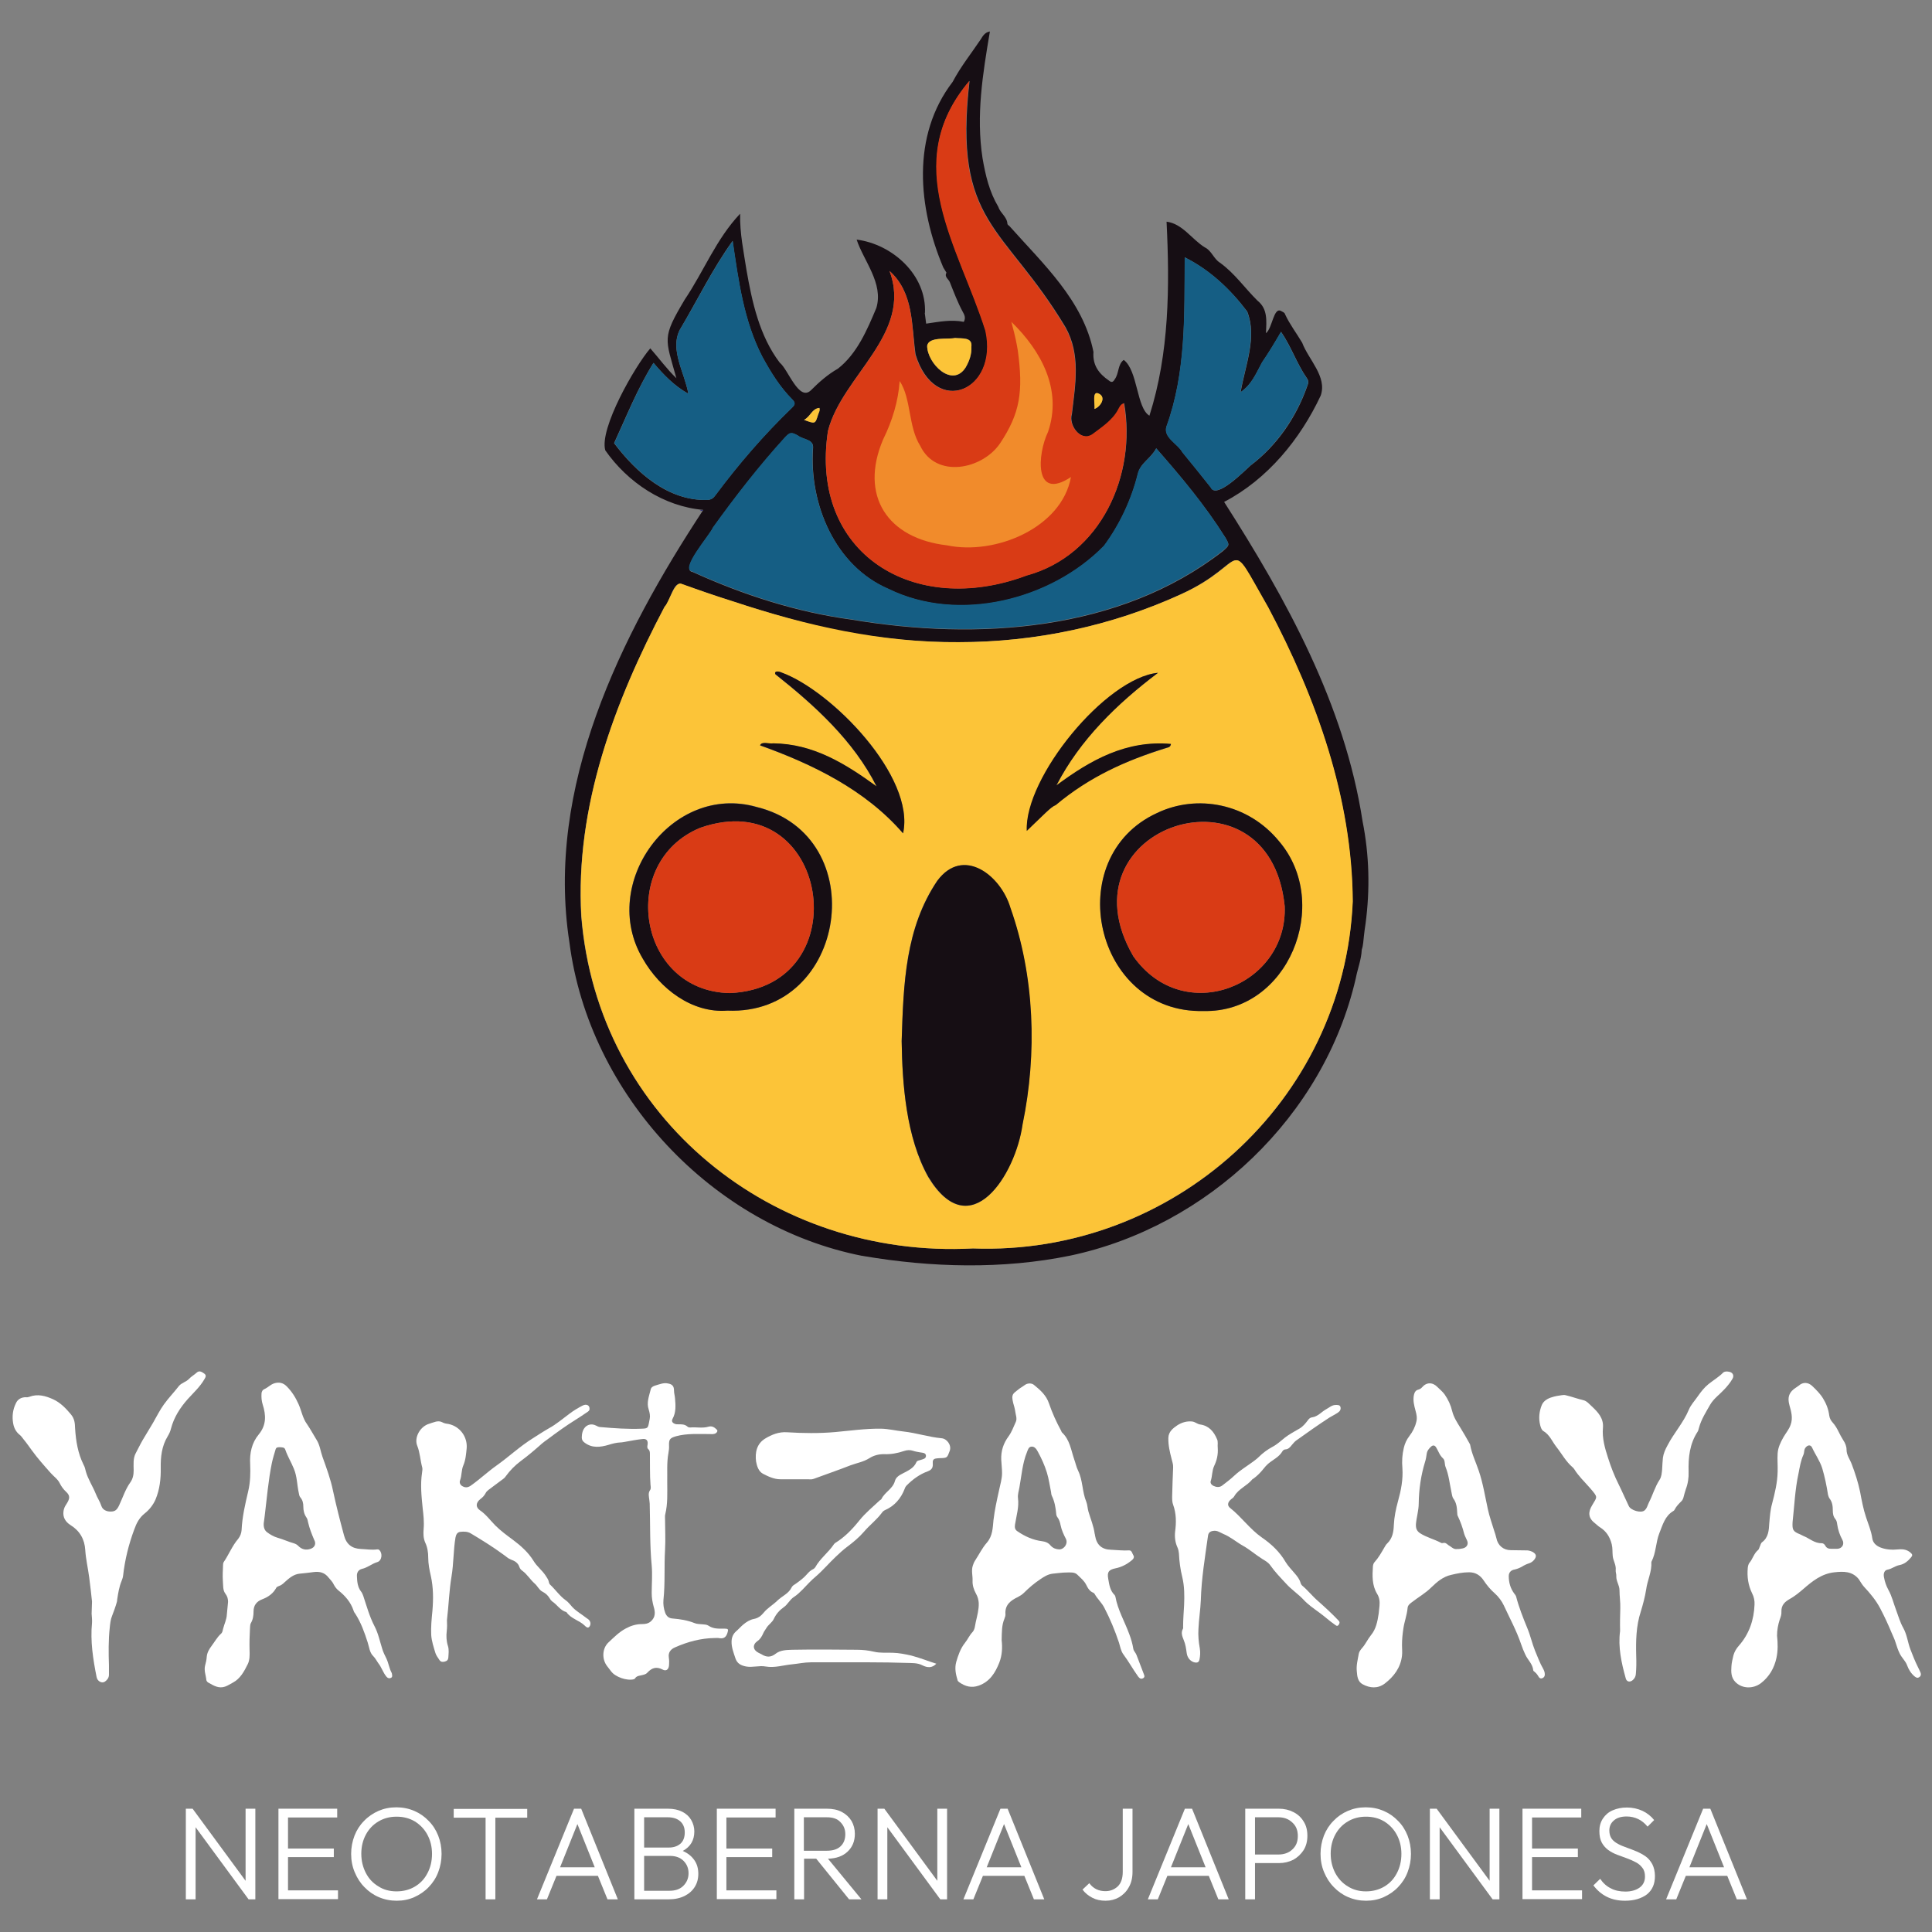<?xml version="1.0" encoding="UTF-8"?> <svg xmlns="http://www.w3.org/2000/svg" xmlns:xlink="http://www.w3.org/1999/xlink" version="1.0" id="Capa_1" x="0px" y="0px" viewBox="0 0 970 970" xml:space="preserve"><rect x="0" y="0" width="970" height="970" fill="#808080" stroke="none"/> <g> <g> <g> <g> <path fill="#FFFFFF" d="M93.3,953.6v-45.5h3.4l26.6,36.2v-36.2h4.9v45.5h-3.4l-26.6-36.2v36.2H93.3z"></path> </g> <g> <path fill="#FFFFFF" d="M139.8,953.6v-45.5h29.5v4.4h-24.7v15.6h23v4.3h-23v16.7h25.1v4.4H139.8z"></path> </g> <g> <path fill="#FFFFFF" d="M199.2,954.3c-3.2,0-6.2-0.6-9-1.8c-2.8-1.2-5.2-2.9-7.2-5c-2.1-2.1-3.7-4.6-4.9-7.5 c-1.2-2.8-1.8-5.9-1.8-9.2c0-3.3,0.6-6.3,1.7-9.2c1.1-2.8,2.7-5.3,4.8-7.4c2-2.1,4.5-3.8,7.2-5c2.8-1.2,5.7-1.8,9-1.8 c3.2,0,6.2,0.6,9,1.8c2.8,1.2,5.2,2.9,7.2,5c2.1,2.1,3.7,4.6,4.8,7.4s1.7,5.9,1.7,9.2c0,3.3-0.6,6.3-1.7,9.2s-2.7,5.3-4.8,7.5 c-2,2.1-4.5,3.8-7.2,5C205.3,953.7,202.4,954.3,199.2,954.3z M199.1,949.6c3.4,0,6.5-0.8,9.2-2.4c2.7-1.6,4.8-3.8,6.3-6.7 c1.5-2.8,2.3-6.1,2.3-9.7c0-3.6-0.8-6.8-2.3-9.6c-1.5-2.8-3.6-5-6.3-6.7c-2.7-1.6-5.7-2.4-9.2-2.4c-3.4,0-6.4,0.8-9.1,2.4 s-4.8,3.8-6.3,6.6s-2.3,6-2.3,9.6c0,3.6,0.8,6.8,2.3,9.7s3.6,5.1,6.3,6.7C192.6,948.8,195.7,949.6,199.1,949.6z"></path> </g> <g> <path fill="#FFFFFF" d="M243.8,953.6v-41h-16v-4.4h36.9v4.4h-16v41H243.8z"></path> </g> <g> <path fill="#FFFFFF" d="M269.6,953.6l18.6-45.5h3.6l18.4,45.5h-5.2l-4.8-11.8h-20.8l-4.8,11.8H269.6z M281.2,937.5h17.4 l-8.7-21.7L281.2,937.5z"></path> </g> <g> <path fill="#FFFFFF" d="M318.5,953.6v-45.5h16.8c2.8,0,5.2,0.5,7.2,1.5c2,1,3.5,2.4,4.5,4.1c1,1.7,1.6,3.7,1.6,5.8 c0,4.4-1.9,7.7-5.8,9.8c2.5,1.1,4.4,2.6,5.8,4.6c1.4,2,2,4.3,2,6.9c0,2.5-0.6,4.7-1.8,6.6c-1.2,1.9-2.9,3.4-5.1,4.5 c-2.2,1.1-4.9,1.7-8,1.7H318.5z M335.2,912.4h-11.8v15.2h12.4c2.5,0,4.4-0.7,5.9-2c1.4-1.3,2.1-3.2,2.1-5.6 c0-2.4-0.8-4.3-2.3-5.6C339.9,913,337.8,912.4,335.2,912.4z M336.5,931.8h-13.1v17.5h12.7c3,0,5.3-0.8,7-2.5s2.6-3.8,2.6-6.3 c0-2.4-0.8-4.5-2.5-6.2C341.5,932.6,339.2,931.8,336.5,931.8z"></path> </g> <g> <path fill="#FFFFFF" d="M359.9,953.6v-45.5h29.5v4.4h-24.7v15.6h23v4.3h-23v16.7h25.1v4.4H359.9z"></path> </g> <g> <path fill="#FFFFFF" d="M398.8,953.6v-45.5h16.3c2.9,0,5.4,0.5,7.5,1.6c2.1,1.1,3.7,2.6,4.9,4.5c1.1,1.9,1.7,4.1,1.7,6.5 c0,3.7-1.2,6.6-3.6,8.9c-2.4,2.3-5.7,3.5-9.9,3.6l16.8,20.4h-6.2l-16.5-20.4h-6.1v20.4H398.8z M415.1,912.4h-11.5v16.8h11.5 c3,0,5.3-0.7,6.9-2.2c1.6-1.5,2.4-3.5,2.4-6.1c0-2.4-0.8-4.4-2.4-6C420.4,913.1,418.1,912.4,415.1,912.4z"></path> </g> <g> <path fill="#FFFFFF" d="M440.6,953.6v-45.5h3.4l26.6,36.2v-36.2h4.9v45.5h-3.4l-26.6-36.2v36.2H440.6z"></path> </g> <g> <path fill="#FFFFFF" d="M483.7,953.6l18.6-45.5h3.6l18.4,45.5h-5.2l-4.8-11.8h-20.8l-4.8,11.8H483.7z M495.4,937.5h17.4 l-8.7-21.7L495.4,937.5z"></path> </g> <g> <path fill="#FFFFFF" d="M555.1,954.3c-2.6,0-4.8-0.5-6.7-1.5c-1.9-1-3.6-2.3-4.9-4.1l3.4-3.2c2,2.7,4.7,4,8.1,4 c2.4,0,4.4-0.8,6.1-2.3c1.7-1.6,2.6-4,2.6-7.4v-31.7h4.9v31.7c0,3-0.6,5.6-1.9,7.8c-1.2,2.2-2.9,3.8-4.9,5 C559.8,953.7,557.6,954.3,555.1,954.3z"></path> </g> <g> <path fill="#FFFFFF" d="M576.3,953.6l18.6-45.5h3.6l18.4,45.5h-5.2l-4.8-11.8h-20.8l-4.8,11.8H576.3z M587.9,937.5h17.4 l-8.7-21.7L587.9,937.5z"></path> </g> <g> <path fill="#FFFFFF" d="M625.2,953.6v-45.5h16.9c2.7,0,5.2,0.6,7.3,1.7c2.2,1.1,3.9,2.7,5.1,4.7c1.3,2,1.9,4.4,1.9,7.2 c0,2.7-0.6,5.1-1.9,7.2c-1.3,2-3,3.6-5.1,4.8c-2.2,1.1-4.6,1.7-7.3,1.7h-12v18.2H625.2z M641.8,912.4h-11.7v18.7h11.7 c2.8,0,5.2-0.8,7-2.5c1.9-1.7,2.8-3.9,2.8-6.8c0-2.9-0.9-5.1-2.8-6.8C646.9,913.2,644.6,912.4,641.8,912.4z"></path> </g> <g> <path fill="#FFFFFF" d="M685.9,954.3c-3.2,0-6.2-0.6-9-1.8c-2.8-1.2-5.2-2.9-7.2-5c-2.1-2.1-3.7-4.6-4.9-7.5 c-1.2-2.8-1.8-5.9-1.8-9.2c0-3.3,0.6-6.3,1.7-9.2c1.1-2.8,2.7-5.3,4.8-7.4c2-2.1,4.4-3.8,7.2-5c2.8-1.2,5.7-1.8,9-1.8 s6.2,0.6,9,1.8c2.8,1.2,5.2,2.9,7.2,5c2.1,2.1,3.7,4.6,4.8,7.4s1.7,5.9,1.7,9.2c0,3.3-0.6,6.3-1.7,9.2s-2.7,5.3-4.8,7.5 c-2,2.1-4.5,3.8-7.2,5C692,953.7,689.1,954.3,685.9,954.3z M685.8,949.6c3.4,0,6.5-0.8,9.2-2.4c2.7-1.6,4.8-3.8,6.3-6.7 c1.5-2.8,2.3-6.1,2.3-9.7c0-3.6-0.8-6.8-2.3-9.6c-1.5-2.8-3.6-5-6.3-6.7c-2.7-1.6-5.7-2.4-9.2-2.4c-3.4,0-6.4,0.8-9.1,2.4 c-2.7,1.6-4.8,3.8-6.3,6.6c-1.5,2.8-2.3,6-2.3,9.6c0,3.6,0.8,6.8,2.3,9.7c1.5,2.8,3.6,5.1,6.3,6.7 C679.4,948.8,682.4,949.6,685.8,949.6z"></path> </g> <g> <path fill="#FFFFFF" d="M717.9,953.6v-45.5h3.4l26.6,36.2v-36.2h4.9v45.5h-3.4l-26.6-36.2v36.2H717.9z"></path> </g> <g> <path fill="#FFFFFF" d="M764.4,953.6v-45.5h29.5v4.4h-24.7v15.6h23v4.3h-23v16.7h25.1v4.4H764.4z"></path> </g> <g> <path fill="#FFFFFF" d="M815.9,954.3c-3.6,0-6.6-0.7-9.2-2c-2.6-1.3-4.8-3.2-6.7-5.7l3.4-3.3c1.5,2.2,3.3,3.8,5.4,4.8 c2,1.1,4.5,1.6,7.3,1.6c2.9,0,5.3-0.7,7.1-2c1.8-1.3,2.7-3.2,2.7-5.5c0-1.8-0.4-3.3-1.3-4.4c-0.8-1.1-1.9-2.1-3.3-2.8 c-1.3-0.7-2.8-1.4-4.5-2c-1.6-0.6-3.3-1.2-4.9-1.8c-1.6-0.6-3.1-1.4-4.5-2.4c-1.3-1-2.4-2.2-3.2-3.7c-0.8-1.5-1.2-3.4-1.2-5.8 c0-2.4,0.6-4.5,1.8-6.3c1.2-1.8,2.8-3.2,4.9-4.1c2.1-0.9,4.4-1.4,7.1-1.4c2.9,0,5.5,0.6,7.9,1.7c2.3,1.1,4.3,2.7,5.8,4.6 l-3.3,3.3c-1.4-1.7-3-3-4.7-3.8s-3.6-1.3-5.8-1.3c-2.6,0-4.8,0.6-6.3,1.9c-1.6,1.3-2.4,3-2.4,5.1c0,1.7,0.4,3.1,1.2,4.2 c0.8,1.1,1.9,1.9,3.2,2.6c1.3,0.7,2.8,1.3,4.5,1.9c1.6,0.6,3.3,1.2,4.9,1.9c1.6,0.7,3.1,1.5,4.5,2.5s2.4,2.3,3.3,3.9 c0.8,1.6,1.3,3.6,1.3,5.9c0,4-1.3,7-4,9.2C824.1,953.2,820.4,954.3,815.9,954.3z"></path> </g> <g> <path fill="#FFFFFF" d="M836.5,953.6l18.6-45.5h3.6l18.4,45.5H872l-4.8-11.8h-20.8l-4.8,11.8H836.5z M848.2,937.5h17.4 l-8.7-21.7L848.2,937.5z"></path> </g> </g> <g> <g> <path fill="#FFFFFF" d="M113.9,810.5c-0.1,2.6-1.3,4.9-1.9,7.3c-0.2,0.8-0.3,1.8-1,2.4c-2,1.8-3.2,4.1-4.8,6.2 c-1.2,1.6-2.2,3.3-2.4,5.4c-0.1,1.5-0.4,2.9-0.8,4.3c-0.7,2.6,0.4,5,0.6,7.4c0.1,0.6,0.7,1.2,1.2,1.4c2.5,1.4,5,3,8.2,1.9 c1.4-0.5,2.6-1.3,3.9-2c3.8-2,5.7-5.7,7.5-9.3c1-2,1-4.6,0.9-7c-0.1-3.6,0-7.2,0.2-10.7c0.1-0.9,0-1.9,0.4-2.8 c1.1-1.8,1.4-3.8,1.4-5.9c0-3.1,1.5-5.1,4.5-6.2c2.9-1.1,5.4-2.9,6.9-5.7c0.2-0.4,0.6-0.6,1.1-0.8c1.3-0.4,2.3-1.2,3.2-2.1 c2.1-1.9,4.4-3.9,7.4-4.2c2.3-0.2,4.7-0.5,7-0.8c3.1-0.4,5.6,0.2,7.6,2.8c0.9,1.1,2,2.1,2.6,3.5c0.6,1.1,1.3,2.1,2.3,2.9 c3.4,2.7,6.2,5.9,7.6,10.1c0.2,0.7,0.6,1.3,1,1.8c2.8,4.4,4.5,9.2,6.1,14.2c0.8,2.4,0.9,5.1,2.9,7c1,1,1.6,2.3,2.4,3.4 c1.7,2.1,2.4,4.8,4.2,6.9c0.6,0.7,1.4,0.9,2.2,0.5c0.8-0.4,0.6-1.2,0.5-1.9c0-0.2-0.1-0.5-0.2-0.7c-1.2-2.2-1.5-4.8-2.6-7.1 c-0.8-1.6-1.6-3.2-2.1-4.9c-1.2-3.8-2-7.8-3.9-11.4c-2.5-4.8-3.9-10-5.6-15.1c-0.3-0.8-0.6-1.6-1.1-2.2c-1.8-2.3-2-5.1-2.1-7.8 c-0.1-1.9,0.9-3.2,2.5-3.6c2.8-0.6,5-2.6,7.7-3.4c2.4-0.7,2.8-4.5,1-6.1c-0.3-0.3-0.6-0.3-1-0.3c-2.8,0.4-5.5-0.1-8.2-0.2 c-4.5-0.2-7.3-2.3-8.5-6.9c-2-7.4-3.9-14.8-5.5-22.3c-1.2-5.9-3.3-11.5-5.3-17.1c-1-2.8-1.3-5.9-2.9-8.4 c-1.6-2.6-3.1-5.4-4.8-7.9c-2.3-3.1-2.8-6.8-4.3-10.1c-1.5-3.4-3.4-6.4-6-9c-1.7-1.7-3.7-2.2-6.1-1.5c-2,0.6-3.2,2.1-5,2.9 c-1,0.4-1.4,1.2-1.5,2.2c-0.1,1.9,0,3.7,0.6,5.6c1.7,5.3,1.9,10.3-2,15c-3.5,4.2-4.6,9.4-4.3,14.8c0.2,4.6,0.1,9.2-1,13.8 c-1.5,6.4-3,12.8-3.3,19.4c-0.1,1.6-0.7,3.1-1.7,4.4c-3,3.5-4.7,7.9-7.3,11.7c-0.2,0.3-0.3,0.8-0.3,1.2 c-0.1,2.8-0.3,5.5-0.1,8.3c0.2,2.2-0.1,4.6,1.3,6.4c1,1.3,1.3,2.6,1.3,4.1L113.9,810.5z M156,777.6c-2.3,0.8-4.4,0.4-6.2-1.4 c-0.6-0.6-1.2-1-2.1-1.3c-2.9-0.8-5.6-2.1-8.5-2.9c-1.7-0.5-3.5-1.5-5.1-2.7c-1.2-0.9-1.8-2.3-1.7-4.4c0.1-0.9,0.3-2.4,0.5-3.8 c1.1-8.9,1.8-17.8,3.6-26.6c0.5-2.3,1.2-4.6,1.9-6.9c0.3-1,1.2-1,2-1c1.2,0.1,2.5-0.1,2.9,1.4c1.1,3.2,2.9,6.1,4.2,9.3 c1.7,4,1.6,8.1,2.5,12.2c0.2,0.8,0.2,1.6,0.8,2.3c1.2,1.4,1.5,3,1.5,4.7c0,1.9,0.4,3.7,1.5,5.3c0.6,0.8,0.7,1.7,0.9,2.6 c0.7,3,1.8,5.8,3,8.6C158.9,775.1,158,776.9,156,777.6"></path> </g> <g> <path fill="#FFFFFF" d="M46,810.2c0.1,1.5,0.3,3.1,0.2,4.6c-0.9,9.2,0.5,18.2,2.3,27.2c0.4,2.2,2.8,3.4,4.3,2.2 c1.1-0.8,1.9-1.9,1.9-3.4c0-1.5,0-3,0-4.6c-0.2-6.3-0.3-12.6,0.4-19c0.2-2,0.4-4.1,1.2-6c0.5-1.2,1.8-4.8,2.4-7 c0.1-0.3,0.1-0.6,0.1-0.9c0.5-3.3,1-6.6,2.3-9.7c0.3-0.8,0.6-1.6,0.7-2.5c0.9-8,2.8-15.7,5.6-23.2c1.1-3.1,2.5-5.9,5.3-8.1 c2.3-1.8,4.3-4.4,5.4-7c2.1-5,2.7-10.4,2.6-15.8c-0.1-5.5,0.5-11,3.5-15.9c0.7-1.2,1.3-2.4,1.6-3.7c1.5-5.8,4.6-10.6,8.5-15 c2.9-3.2,6.1-6.1,8.3-9.9c0.6-1,1.2-2-0.1-2.9c-1.2-0.8-2.4-1.7-3.8-0.4c-1.2,1.1-2.7,1.9-3.8,3.1c-1.5,1.6-3.7,1.9-5.1,3.6 c-2.4,3.1-5.2,6-7.5,9.2c-2.1,2.9-3.7,6.2-5.5,9.3c-1.7,2.8-3.4,5.7-5.1,8.5c-1.3,2.2-2.3,4.4-3.5,6.6c-1.5,2.7-1.1,5.8-1.1,8.8 c0,2.2-0.4,4.2-1.7,6c-2.5,3.5-3.8,7.7-5.6,11.5c-1,2.1-1.9,3.1-4.1,3.1c-2.2,0.1-4.2-0.9-4.8-2.8c-0.7-2.2-2.1-4.2-2.9-6.3 c-1.5-3.7-3.8-7.1-4.9-11c-0.3-1.1-0.5-2.3-1.1-3.3c-2.9-5.8-3.9-12-4.3-18.3c-0.1-2.6-0.2-4.8-2.1-7.1c-2.6-3.1-5.3-5.9-9-7.6 c-3.8-1.7-7.7-2.8-11.9-1.2c-0.5,0.2-1.1,0.3-1.7,0.2c-2.3,0-4.1,1-5,3c-1.6,3.2-2,6.6-1.4,10.1c0.4,2.3,1.4,4.3,3.3,5.8 c0.8,0.6,1.3,1.5,1.9,2.2c1.5,1.8,2.8,3.7,4.2,5.6c2.9,4,6.2,7.7,9.5,11.4c1.5,1.7,3.5,3,4.5,5.1c0.8,1.6,1.8,3,3.1,4.2 c2.3,2.1,2,3.6,0.1,6.5c-0.7,1-1.1,2-1.3,3.2c-0.5,3.2,1,5.5,3.5,7.1c4.7,2.9,7.1,7.2,7.4,12.5c0.3,4.7,1.4,9.2,2,13.9 c0.5,4,1,8,1.4,12L46,810.2z"></path> </g> <g> <path fill="#FFFFFF" d="M892.2,821.2c0.4,3.7,0.5,7.5-0.3,11.2c-1.1,5.1-3.6,9.4-7.7,12.6c-4,3.1-9.7,2.9-13-0.6 c-2.1-2.2-2.1-5-1.9-7.8c0.1-1.9,0.6-3.7,1-5.5c0.5-1.8,1.5-3.5,2.7-4.8c5.2-5.9,7.6-12.9,7.9-20.7c0.1-1.9-0.3-3.9-1.2-5.6 c-2-4.1-2.6-8.3-2.2-12.8c0.1-0.9,0.3-1.8,0.8-2.5c1.7-2,2.3-4.8,4.4-6.5c0.4-0.3,0.5-1,0.8-1.6c0.4-0.8,0.5-1.8,1.2-2.3 c3.2-2.4,3.4-6,3.6-9.5c0.3-3.3,0.5-6.6,1.4-9.8c1.4-5.3,2.7-10.7,2.8-16.2c0.1-3-0.2-6.1,0-9.1s1.5-5.6,2.9-8.1 c1.2-2.1,2.8-3.9,3.6-6.2c1.3-3.5,0.3-6.7-0.6-10c-1.1-4-0.1-6.6,3.4-8.8c0.5-0.3,0.9-0.6,1.3-0.9c2.1-1.9,4.7-1.8,6.8,0.2 c2,1.9,4,3.9,5.4,6.2c1.6,2.6,2.7,5.4,3.1,8.5c0.2,1.5,0.8,2.6,1.8,3.7c1.2,1.3,2.1,2.9,2.9,4.5c0.7,1.4,1.4,2.8,2.3,4.2 c1,1.5,1.7,3.1,1.7,4.9c0,2.7,1.7,4.8,2.6,7.2c1.7,4.5,3.2,9.1,4.2,13.9c0.8,4.3,1.6,8.6,3,12.8c1.1,3.4,2.6,6.8,3.1,10.4 c0.3,2.4,1.9,3.8,4,4.7c3,1.2,6.1,1.3,9.2,1c2.3-0.2,4.4,0.1,6.2,1.8c0.8,0.7,0.9,1.3,0.1,2.2c-1.6,1.9-3.3,3.4-5.9,3.9 c-2.1,0.4-3.8,1.9-6,2.3c-1.5,0.3-2.1,1.9-1.7,3.8c0.4,2.2,1.1,4.3,2.2,6.3c1.8,3.2,2.6,6.8,3.9,10.2c1.1,3,2,6.1,3.5,8.8 c2,3.5,2.3,7.4,3.7,11c1.1,2.9,2.3,5.9,3.7,8.7c0.5,1,1,2,1.4,3c0.3,0.8,0.1,1.7-0.8,2.2c-0.8,0.5-1.4,0.2-2.2-0.4 c-1.8-1.5-3-3.4-3.8-5.6c-0.8-2.2-2.7-3.8-3.7-5.9c-0.9-1.8-1.5-3.7-2.1-5.6c-0.5-1.7-1.3-3.2-2-4.9c-1.7-4.1-3.6-8.2-5.7-12.2 c-2.1-4-5-7.5-8.1-10.8c-1.1-1.2-1.8-2.6-2.7-3.9c-3.3-4-7.6-3.9-12.2-3.4c-6.4,0.7-11,4.4-15.5,8.3c-2.2,1.9-4.4,3.7-6.9,5.1 c-2.5,1.4-4.3,3.1-4.2,6.3c0.1,1.3-0.3,2.7-0.8,3.9C892.7,815.7,892.2,818.4,892.2,821.2 M900,764.2c-0.2,4,0.2,4.7,3.9,6.2 c0.5,0.2,0.9,0.5,1.4,0.7c3.1,1.2,5.7,3.8,9.3,3.7c0.8,0,1.4,0.5,1.8,1.2c0.6,1.2,1.6,1.6,2.9,1.6c1.1,0,2.1,0,3.2,0 c2.4-0.1,3.7-2.4,2.5-4.5c-1.3-2.4-2.2-5-2.6-7.8c-0.1-0.9-0.3-1.9-0.9-2.6c-1.1-1.3-1.3-2.8-1.3-4.3c0-2.1-0.2-4.2-1.6-6 c-0.4-0.5-0.6-1.3-0.8-1.9c-0.7-4.5-1.6-8.9-2.9-13.3c-1.2-3.8-3.5-6.9-5.1-10.4c-0.7-1.5-2.1-1.4-3.2-0.1 c-1,1.1-0.6,2.6-1.2,3.8c-1.3,2.9-1.8,6.1-2.4,9.2C901.2,747.9,900.9,756.2,900,764.2"></path> </g> <g> <path fill="#FFFFFF" d="M502.9,823.5c0.4,3.5,0.3,7.5-1.2,11.3c-2,5-4.7,9.5-10.3,11.5c-3.7,1.3-6.8,0.4-9.8-1.7 c-0.3-0.2-0.7-0.6-0.8-0.9c-0.9-3-1.6-6-0.7-9.3c1-3.4,2.1-6.7,4.4-9.6c1.3-1.6,2.2-3.7,3.7-5.3c1.3-1.4,1.3-3.3,1.7-5.1 c0.7-3.1,1.6-6.3,1.5-9.5c-0.1-1.7-0.5-3.2-1.4-4.8c-1.1-2-1.8-4.2-1.7-6.5c0.1-2.5-0.7-5,0.1-7.5c0.3-0.9,0.6-1.7,1.1-2.5 c2-3,3.6-6.4,6-9.1c2.9-3.4,2.9-7.3,3.3-11.3c0.6-5.1,1.7-10,2.8-15c0.6-2.9,1.5-5.7,1.5-8.6c0-2.2-0.3-4.4-0.4-6.7 c-0.2-4.4,1.1-8.3,3.7-11.8c1.6-2.2,2.5-4.8,3.6-7.2c0.8-1.7-0.1-3.6-0.3-5.4c-0.2-1.4-0.6-2.7-1-4.1c-1.1-4.5-0.1-4.6,2.6-6.8 c1-0.8,2.1-1.4,3.2-2.2c1.3-1,3.4-1.1,4.6-0.1c3.2,2.6,6.2,5.2,7.6,9.4c1.6,4.7,3.7,9.3,6.1,13.7c0.1,0.3,0.2,0.6,0.4,0.8 c3.9,3.6,4.5,8.7,6.1,13.4c0.7,1.9,1.1,4,2,5.8c2.4,4.9,2,10.6,4.1,15.6c0.6,1.5,0.6,3.3,1.1,5c1.1,3.7,2.6,7.2,3.1,11 c0.1,0.3,0.2,0.7,0.2,1c0.8,4.7,3.4,7,8.2,7.1c2.9,0.1,5.9,0.5,8.8,0.3c1.5-0.1,1.6,1.5,2.2,2.4c0.7,1,0,2-0.8,2.6 c-2.4,2-5.1,3.4-8.1,4c-3.4,0.7-4.3,1.8-3.7,5.2c0.5,2.9,0.9,6,3.2,8.2c0.2,0.2,0.3,0.5,0.4,0.8c1.2,6.7,4.7,12.6,7,18.9 c0.9,2.4,1.6,4.8,2,7.3c0.2,1.2,1.2,2,1.6,3.1c1.2,3.1,2.4,6.2,3.6,9.4c0.3,0.8,0.8,1.7-0.3,2.3c-1.1,0.6-1.8,0-2.5-0.9 c-2.6-3.6-4.7-7.5-7.4-11.1c-1.2-1.6-1.6-3.9-2.2-5.9c-2-6-4.4-11.8-7.3-17.4c-1.3-2.6-3.5-4.5-4.9-7c-0.1-0.2-0.4-0.5-0.6-0.6 c-1.9-0.7-2.8-2.3-3.7-4.1c-1-2-2.8-3.4-4.4-5c-1.4-1.4-3.6-1.1-5.4-1.1c-2.3,0-4.7,0.4-7,0.6c-2.4,0.3-4.3,1.5-6.2,2.8 c-3,2-5.7,4.3-8.2,6.8c-0.9,0.9-1.9,1.5-3,2.1c-3.6,1.7-6.6,3.9-6.3,8.5c0.1,0.8-0.2,1.6-0.5,2.4 C502.9,816,503,819.5,502.9,823.5 M531.7,777.9c2.6,0.1,4.7-3,3.4-5.4c-1.1-2.1-2.1-4.3-2.6-6.7c-0.3-1.5-0.7-2.9-1.7-4.2 c-0.3-0.4-0.5-1.1-0.5-1.6c-0.3-3.1-0.8-6.1-2.2-9c-0.3-0.6-0.3-1.2-0.4-1.9c-0.7-3.3-1.1-6.6-2.1-9.8 c-1.1-3.6-2.7-7.1-4.5-10.4c-0.7-1.3-1.6-2.7-3.2-2.6c-1.5,0.1-1.8,1.6-2.3,2.8c-2.3,5.7-2.7,11.8-3.8,17.8 c-0.3,1.7-0.9,3.4-0.7,5.2c0.6,4.6-0.8,8.9-1.5,13.4c-0.2,1.5,0,2.5,1.2,3.3c3.8,2.6,7.8,4.4,12.4,5c1.7,0.2,3.2,0.8,4.3,2.2 C528.8,777.4,530.2,777.8,531.7,777.9"></path> </g> <g> <path fill="#FFFFFF" d="M703.9,825.9c0,1.8,0.2,3.7,0,5.4c-0.7,6-4.1,10.5-8.7,14c-3.5,2.6-7.4,2.3-11.1,0.3 c-2.5-1.4-2.7-4.1-2.9-6.6c-0.3-2.9,0.5-5.8,1-8.7c0.2-1.1,1-2.1,1.6-2.8c1.8-2,2.8-4.4,4.5-6.5c2.6-3.1,3.3-7,3.9-10.9 c0.2-1.3,0.2-2.6,0.4-3.8c0.2-2.2,0-4.2-1.2-6.1c-2.6-4.3-2.4-9.1-2.1-13.8c0.1-0.8,0.3-1.6,0.9-2.2c1.9-2.1,3.3-4.6,4.7-7 c0.5-0.8,0.9-1.7,1.6-2.3c2.6-2.5,3.2-5.8,3.3-9.2c0.2-4.1,1-8,2.1-12c1.5-5.4,2.6-10.9,2.2-16.6c-0.3-3.4-0.1-6.8,0.7-10.1 c0.5-2.2,1.4-4.2,2.8-6c1.7-2.2,2.9-4.6,3.5-7.2c0.5-1.9,0.1-3.7-0.4-5.5c-0.7-2.6-1.4-5.2-0.8-8c0.3-1.3,0.9-2.3,2.2-2.6 c0.7-0.2,1.4-0.6,1.9-1.2c2.2-2.6,5.3-2.6,7.7-0.1c1.2,1.2,2.5,2.2,3.6,3.7c1.8,2.6,3.1,5.4,3.8,8.4c0.8,3.1,2.4,5.6,4.1,8.3 c1.6,2.6,3.1,5.2,4.6,7.9c0.1,0.2,0.2,0.4,0.3,0.6c0.8,4.6,2.9,8.8,4.4,13.3c2.1,6.2,3.1,12.7,4.5,19.1 c0.8,3.7,2.1,7.3,3.2,10.9c0.4,1.2,0.8,2.4,1.1,3.7c0.7,3.6,3.5,6,7.2,6c2.4,0,4.8,0.1,7.2,0.1c0.4,0,0.7,0,1.1,0 c2.1,0.2,4.1,1.3,4.3,2.6c0.2,1.2-1.4,3.3-3.4,3.9c-1.3,0.4-2.5,1-3.6,1.7c-1.1,0.6-2.3,1.1-3.6,1.4c-1.9,0.3-3,1.5-3,3.3 c0,3.2,0.8,6.1,2.7,8.7c0.4,0.5,0.8,1,1,1.6c1.4,5.4,3.5,10.7,5.6,15.8c1.6,3.8,2.4,7.7,3.9,11.4c1.3,3,2.4,6.2,4.1,9.1 c0.5,0.9,0.8,1.8,0.8,2.8c0,1-0.5,1.6-1.3,1.9c-0.8,0.3-1.5-0.1-1.9-0.9c-0.5-0.9-1.1-1.6-1.9-2.3c-0.3-0.2-0.7-0.5-0.7-0.8 c-0.3-3.2-2.8-5.2-4-7.9c-0.8-1.7-1.5-3.4-2.1-5.2c-2.3-6.8-5.7-13-8.7-19.5c-1-2.1-2.6-4.3-4.5-6c-2.2-1.9-4-4.1-5.6-6.5 c-1.7-2.6-4.1-4.1-7.3-4.1c-3.1,0-6.1,0.6-9,1.3c-4.1,0.9-7.1,3.5-10,6.3c-2.9,2.9-6.5,4.9-9.7,7.4c-1.1,0.8-2.1,1.6-2.2,3 c-0.3,3.5-1.6,6.7-2.1,10.2C704.2,820.2,703.9,823,703.9,825.9 M731.7,777.7c1,0.1,1.9-0.2,2.7-0.3c2-0.4,3-2.1,2.2-3.9 c-0.5-1.2-1.2-2.4-1.5-3.5c-0.8-3.2-1.9-6.2-3.3-9.1c-0.2-0.5-0.1-1.2-0.2-1.7c-0.1-2.4-0.4-4.8-1.9-6.8c-0.7-1-0.7-2.2-1-3.4 c-0.9-4.2-1.3-8.5-2.9-12.4c-0.6-1.5-0.2-3.4-1.3-4.4c-1.7-1.5-2.3-3.6-3.4-5.4c-0.7-1.2-1.6-1.4-2.6-0.5c-1.1,1-2,2.1-2.2,3.7 c-0.2,1.3-0.4,2.7-0.8,3.9c-2.1,6.8-3.1,13.8-3.2,20.9c0,3.5-1.1,6.9-1.4,10.4c-0.1,2,0.3,3.4,2.1,4.6c3.3,2.1,7.1,3,10.5,4.8 c0.3,0.2,0.7,0.2,1,0.1c1.1-0.3,1.8,0.3,2.6,1C728.6,776.5,729.8,778.1,731.7,777.7"></path> </g> <g> <path fill="#FFFFFF" d="M813.4,818.9c-0.1-4,0-7.7,0.1-11.4c0.1-3.1-0.4-6-0.4-9.1c0-2.5-1.7-4.5-1.6-7c0.1-1-0.4-2.1-0.3-3.1 c0.3-2.6-1.3-4.7-1.5-7.1c-0.2-2,0-3.9-0.5-5.9c-0.9-3.6-2.7-6.5-5.9-8.5c-1-0.6-1.7-1.4-2.6-2.1c-3.4-2.6-3.4-5.6-1.3-9 c2.6-4.4,3-3.8-1.1-8.6c-2.7-3.1-5.8-6-8-9.6c-0.2-0.2-0.4-0.5-0.6-0.7c-3.5-2.9-5.6-7-8.4-10.5c-2-2.6-3.3-6-6.4-7.8 c-0.9-0.5-1.3-1.8-1.6-2.9c-0.9-3.5-0.5-7,0.8-10.2c0.9-2.1,3-3.3,5.1-3.9c1.5-0.5,3.2-0.8,4.8-1c0.7-0.1,1.4-0.2,2.1,0 c3,0.7,5.9,1.8,8.9,2.5c1.7,0.4,3,2,4.2,3.1c3,2.8,6,5.9,5.6,10.7c-0.5,5.3,1,10.4,2.6,15.3c1.4,4.4,3.1,8.8,5.2,13 c1.8,3.6,3.4,7.4,5.2,11.1c1,2.1,6,3.6,7.8,2.2c1.3-1,1.6-2.7,2.3-4.1c1.9-3.7,3-7.8,5.3-11.3c1-1.5,1.1-3.3,1.3-5.1 c0.1-2,0.2-4,0.4-6c0.3-2.2,1.2-4.2,2.3-6.2c3.2-6.2,8-11.4,10.7-17.9c1.1-2.6,2.9-4.4,4.4-6.6c1.6-2.3,3.3-4.5,5.5-6.3 c2.4-1.9,5.1-3.5,7.3-5.7c0.7-0.7,1.9-0.7,2.9-0.5c2,0.3,2.8,1.9,1.8,3.6c-1.1,1.9-2.5,3.6-4,5.2c-2.4,2.6-5.5,4.8-7.2,7.8 c-2.1,3.7-4.5,7.4-5.6,11.6c-0.2,0.6-0.3,1.3-0.6,1.8c-4.1,6.2-4.8,13.1-4.6,20.2c0.1,3-0.3,5.9-1.4,8.8 c-0.5,1.4-0.8,2.8-1.2,4.2c-0.2,0.7-0.5,1.3-1,1.8c-1.3,1.3-2.6,2.6-3.4,4.2c-0.1,0.3-0.3,0.5-0.6,0.7c-4.3,2.5-5.4,7-7.1,11.2 c-1.8,4.6-1.6,9.7-3.9,14.2c-0.1,0.1-0.1,0.2-0.1,0.3c0.3,4.8-2,9.1-2.6,13.7c-0.6,3.8-1.6,7.5-2.7,11.1 c-2.4,7.3-2.5,14.9-2.3,22.4c0.1,3,0.1,6.1-0.2,9.1c-0.1,1.1-0.6,2.1-1.5,2.9c-1.5,1.3-3.2,0.9-3.6-1 C814.1,835,812.3,826.9,813.4,818.9"></path> </g> <g> <path fill="#FFFFFF" d="M470.1,835.3c-2.1,2.2-4.4,2.1-7,0.8c-2.5-1.3-5.3-1.1-7.9-1.2c-6.2-0.2-12.3-0.3-18.5-0.3 c-9.9,0-19.7,0-29.6,0c-3.2,0-6.3,0.7-9.4,1c-4.4,0.4-8.7,1.9-13.3,1.1c-3.2-0.6-6.6,0.6-9.8,0c-2.5-0.5-4.5-1.4-5.4-4.2 c-0.9-2.8-2-5.4-1.9-8.5c0.1-2.1,0.8-3.6,2.2-4.9c1.3-1.1,2.4-2.4,3.7-3.5c1.6-1.3,3.3-2.4,5.4-2.8c2-0.4,3.5-1.5,4.8-3.1 c1.9-2.4,4.7-3.9,6.9-6.1c2.4-2.3,5.7-3.5,7.2-6.7c0.4-0.8,1.3-1.3,2.1-1.8c2.1-1.5,4.1-3,5.7-4.9c0.8-0.9,1.7-1.8,2.8-2.3 c0.5-0.2,0.9-0.6,1.2-1c2.4-4.4,6.6-7.4,9.4-11.6c0.2-0.2,0.4-0.5,0.6-0.6c4.9-3,8.7-7,12.3-11.5c3-3.7,6.7-6.7,10.2-10 c0.2-0.2,0.6-0.3,0.7-0.5c1.6-3.5,5.7-5.1,6.8-9.1c0.5-1.9,2.1-2.9,3.9-3.8c2.6-1.4,5.6-2.6,6.9-5.7c0.4-0.9,1.4-0.8,2.1-1.1 c1.1-0.4,2.7-0.5,2.7-2.1c-0.1-1.6-1.8-1.5-2.9-1.7c-1.2-0.2-2.4-0.4-3.6-0.8c-1.5-0.5-3-0.4-4.5,0.1c-3.2,1.1-6.5,1.7-9.8,1.6 c-2.7-0.1-5.4,0.6-7.6,2c-3,1.9-6.3,2.4-9.5,3.6c-6.1,2.4-12.3,4.5-18.5,6.8c-1,0.4-2.1,0.2-3.1,0.2c-4.5,0-9,0-13.6,0 c-3.2,0-6.1-1.4-8.8-2.8c-2.2-1.2-3-3.9-3.4-6.1c-0.6-4.5,0.3-8.9,4.5-11.5c3.3-2,6.9-3.5,11.1-3.2c8,0.5,16.1,0.6,24.1-0.1 c7.7-0.7,15.3-1.8,23.1-1.7c3.8,0.1,7.4,1,11.1,1.4c6.5,0.7,12.7,2.8,19.2,3.4c2.7,0.2,5.2,3.5,4.1,6.4 c-1.3,3.5-1.2,3.5-5.1,3.6c-0.6,0-1.3,0.1-1.9,0.2c-1.2,0.2-1.6,1-1.5,2.2c0.2,2.3-0.4,3.4-2.5,4.2c-4.1,1.5-7.5,4-10.5,7 c-0.5,0.5-0.9,1.1-1.1,1.8c-1.9,4.9-5.1,8.6-9.9,10.7c-0.7,0.3-1.2,0.8-1.6,1.4c-2.6,3.5-6.1,6.1-8.9,9.4 c-2.5,2.9-5.5,5.4-8.6,7.7c-2,1.5-3.8,3.2-5.6,4.9c-3.4,3.2-6.4,6.8-9.9,9.8c-2.4,2-4.5,4.3-6.6,6.5c-1.4,1.4-2.8,2.8-4.5,3.9 c-2.1,1.3-3.1,3.8-5.2,5.2c-2.1,1.5-3.7,3.3-4.9,5.8c-0.8,1.8-2.8,2.9-3.8,4.7c-0.5,0.8-1.1,1.6-1.5,2.5c-0.7,1.6-1.5,3-3,4 c-2.5,1.8-2.2,4.4,0.6,5.8c0.5,0.3,1.1,0.5,1.6,0.8c2.4,1.5,4.6,1.6,7-0.3c2.4-1.9,5.6-1.9,8.4-2c10.8-0.2,21.6-0.1,32.4,0 c2.9,0,5.8,0.3,8.7,1c3,0.7,6.2,0.4,9.3,0.5c3.2,0.1,6.2,0.7,9.3,1.4C461.8,832.3,465.9,834,470.1,835.3"></path> </g> <g> <path fill="#FFFFFF" d="M611.4,727.1c0.2,3.1-0.4,6-1.8,8.9c-1.1,2.3-0.9,5-1.7,7.5c-0.4,1,0.3,2,1.3,2.5 c1.5,0.7,3.1,0.9,4.5-0.2c2.1-1.6,4.2-3.2,6.1-5c2.9-2.7,6.3-4.7,9.4-7c0.9-0.7,1.9-1.4,2.7-2.2c2.1-2.1,4.4-3.8,7-5.2 c2.3-1.2,4.2-3,6.2-4.6c2.3-1.8,4.9-3.1,7.4-4.6c1.7-1,3-2.6,4.2-4.2c0.5-0.7,1.1-1.3,2.1-1.4c2.9-0.4,4.7-2.8,7.1-4.1 c1.5-0.8,2.8-2.1,4.7-2.1c0.9,0,2.1-0.1,2.4,1c0.3,1.1-0.2,2.1-1.1,2.7c-1.4,1-2.9,1.7-4.4,2.6c-5.7,3.7-11.2,7.6-16.8,11.6 c-0.8,0.6-1.5,1.5-2.2,2.3c-0.8,1-1.6,2-3.1,2.1c-0.6,0-1.2,0.4-1.5,0.9c-1.7,3-4.9,4.3-7.3,6.4c-0.8,0.7-1.5,1.5-2.2,2.4 c-1.5,1.9-3.2,3.6-5.1,5c-0.2,0.1-0.5,0.2-0.6,0.4c-2.6,3.2-6.9,4.7-9,8.4c-0.4,0.8-1.4,1.3-2,1.9c-1.3,1.3-1.6,2.8-0.1,4 c5.7,4.5,9.9,10.6,15.9,14.8c4.8,3.3,9,7.2,12,12.4c1.2,2,3,3.8,4.5,5.6c1.3,1.5,2.5,3,3,4.9c0.1,0.4,0.4,0.9,0.7,1.2 c2.9,2.4,5.1,5.3,8,7.8c3.6,3.2,7.1,6.4,10.4,9.9c0.7,0.7,0.5,1.5-0.1,2.2c-0.7,0.8-1.2,0.2-1.8-0.2c-2.8-1.9-5.3-4.3-8-6.2 c-2.7-2-5.5-3.9-7.7-6.3c-2.7-2.9-6.1-5.1-8.7-8c-2.8-3-5.7-6-8.1-9.4c-1-1.4-2.5-2.2-3.8-3c-3.4-2.1-6.4-4.8-9.8-6.7 c-3.4-1.9-6.3-4.5-10-6c-1.6-0.7-3-1.8-4.9-1.5c-1.6,0.2-2.5,0.9-2.7,2.5c-1.5,10.7-3.3,21.4-3.6,32.3c-0.2,4.8-1,9.7-1.2,14.5 c-0.2,3.3,0.1,6.5,0.7,9.8c0.3,1.9,0.2,3.7-0.2,5.6c-0.3,1.2-1,1.6-2.2,1.4c-2.2-0.4-3.9-2.3-4.2-4.8c-0.3-2.2-0.6-4.4-1.5-6.5 c-0.7-1.8-1.5-3.6-0.4-5.6c0.2-0.3,0.1-0.7,0.1-1c0-3.6,0.3-7.3,0.5-10.9c0.2-4.7,0.2-9.4-0.9-14c-1-4-1.5-7.9-1.7-12 c-0.1-1-0.3-2-0.7-2.9c-1.2-2.6-1.5-5.3-1.2-8.1c0.6-4.5,0.6-9-1-13.4c-0.5-1.3-0.5-2.7-0.5-4.1c0.1-4.9,0.3-9.8,0.5-14.7 c0.1-1.5-0.5-2.9-0.8-4.3c-0.9-3.5-1.7-6.9-1.6-10.5c0.1-3.1,2.3-4.8,4.5-6.3c2.2-1.4,4.7-2.2,7.5-1.9c1.5,0.2,2.5,1.3,4,1.5 c4.3,0.6,6.8,3.5,8.4,7.3C611.7,723.8,611.2,725.5,611.4,727.1"></path> </g> <g> <path fill="#FFFFFF" d="M224.4,813.4c0.1,1.8,0.1,3.6-0.1,5.5c-0.3,2.5-0.2,5,0.6,7.5c0.6,1.9,0.3,3.8,0.2,5.8 c-0.1,1.1-0.6,1.7-1.7,2c-1.1,0.3-2.1,0.3-2.8-0.8c-0.7-1.1-1.6-2.2-2-3.5c-0.9-3-1.9-6-2.1-9c-0.2-4,0.2-8.1,0.6-12.1 c0.5-5.9,0.5-11.8-0.8-17.6c-0.7-3-1.3-6.1-1.3-9.2c0-2.6-0.4-5.2-1.5-7.5c-1-2.3-1-4.6-0.8-6.9c0.3-3.5-0.1-7-0.5-10.5 c-0.6-5.9-1.2-11.8-0.3-17.7c0.1-0.9,0.3-1.8,0.1-2.6c-1-3.6-1.1-7.4-2.5-10.9c-1.6-3.9,1.1-9.1,5.2-10.8c1.3-0.5,2.7-0.9,4-1.3 c1.1-0.3,2.3-0.3,3.4,0.3c0.9,0.5,1.9,0.7,2.9,0.8c5.8,1.1,9.8,6.4,9.3,12.3c-0.3,2.9-0.5,5.8-1.7,8.6c-1,2.3-0.7,5-1.6,7.4 c-0.5,1.2,0.1,2.5,1.4,3.1c1.5,0.8,2.9,0.4,4.1-0.5c4.4-3.1,8.4-6.9,12.8-10c6.2-4.4,11.7-9.6,18.1-13.6 c2.7-1.7,5.4-3.5,8.2-5.1c3.7-2,6.9-4.8,10.3-7.3c2.1-1.6,4.3-2.9,6.6-4.1c2-1,3.6-0.1,3.5,1.7c0,0.7-0.4,1-0.9,1.4 c-4.3,3-8.8,5.6-13,8.6c-2.5,1.8-4.9,3.5-7.4,5.4c-0.8,0.6-1.6,1.1-2.4,1.8c-3.5,3.1-7.1,6.2-10.9,9c-2.8,2.1-5.3,4.6-7.4,7.5 c-0.3,0.5-0.7,0.9-1.2,1.3c-2.5,1.9-5,3.7-7.5,5.6c-0.6,0.5-1.2,1-1.5,1.7c-0.6,1.2-1.6,2.2-2.7,3c-2.2,1.8-2.4,4-0.1,5.6 c3.1,2.1,5.2,5.1,7.7,7.6c2.6,2.6,5.7,4.9,8.7,7.1c4,3,7.8,6.3,10.5,10.7c1.6,2.7,4.3,4.7,6,7.3c0.7,1.1,1.5,2.1,1.7,3.4 c0.1,0.4,0.2,0.8,0.5,1.1c2.8,2.6,4.9,5.8,8,8c1.3,0.9,2.2,2.2,3.3,3.4c2.1,2.2,4.7,3.6,7.1,5.5c0.4,0.3,0.8,0.5,1.1,0.8 c1,1,1.1,2.4,0.4,3.4c-0.8,1.2-1.9,0.1-2.5-0.5c-2.7-2.6-6.9-3.4-9.1-6.7c-3.1-0.8-4.7-3.8-7.2-5.4c-0.5-0.4-0.9-0.9-1.2-1.5 c-0.9-1.5-2.1-2.6-3.7-3.4c-1.7-0.9-2.4-2.8-3.8-4c-2.3-2-3.8-4.7-6.3-6.5c-0.6-0.4-1.2-1.1-1.4-1.8c-0.7-2.2-2.4-3.1-4.3-3.8 c-1.4-0.5-2.3-1.5-3.5-2.3c-5.3-3.9-10.9-7.4-16.6-10.8c-1.6-1-3.5-1-5.3-0.8c-1.5,0.2-2.1,1.3-2.4,2.8 c-1.1,6.5-0.9,13.1-2,19.6C225.5,798.5,225.3,806,224.4,813.4"></path> </g> <g> <path fill="#FFFFFF" d="M358.8,822.4c-7,0.1-13.6,1.9-19.9,4.7c-2.1,0.9-3.5,2.5-3.1,5.1c0.2,1.3,0.2,2.6,0.1,3.9 c-0.2,2.2-1.5,3.1-3.3,2.1c-3.1-1.6-5.4-0.8-7.6,1.6c-0.9,1-2.2,1.1-3.4,1.4c-1.1,0.2-2.1,0.4-2.7,1.4c-0.1,0.2-0.4,0.4-0.7,0.5 c-3.4,0.9-9.3-1.1-11.4-4c-0.7-0.9-1.4-1.8-2-2.6c-2.7-3.5-2.5-8.9,0.7-11.9c2.7-2.5,5.3-5.2,8.7-7c2.6-1.4,5.2-2.2,8.2-2.2 c1.5,0,3-0.2,4.3-1.3c2.5-2.1,2.3-4.8,1.5-7.4c-0.6-2.2-1-4.4-1-6.8c0-4.6,0.4-9.3,0-13.9c-1-10.3-0.7-20.7-1-31.1 c0-0.6-0.2-1.3-0.2-1.9c-0.2-1.7-0.7-3.3,0.4-4.9c0.5-0.7,0.3-1.7,0.2-2.6c-0.4-5.1-0.2-10.2-0.3-15.3c0-1,0-1.9-0.8-2.6 c-0.7-0.6-0.5-1.4-0.4-2.1c0.4-2.2-0.5-3.3-2.6-3c-2.9,0.3-5.8,0.9-8.7,1.4c-0.8,0.1-1.5,0.3-2.3,0.3c-2.1,0.1-4,0.6-5.9,1.2 c-4.1,1.2-8.3,1.8-12.1-1.1c-0.8-0.6-1.3-1.2-1.4-2.3c0-1.2,0.1-2.3,0.5-3.5c1.1-3,4-4.2,6.8-2.7c0.7,0.4,1.4,0.7,2.2,0.7 c6.9,0.6,13.8,1.1,20.7,0.8c3.4-0.1,3-0.5,3.9-4.9c0.3-1.5,0-3.1-0.5-4.7c-1.2-3.5,0.2-6.8,1-10.1c0.2-1.1,1.3-1.7,2.4-2 c2.1-0.6,4.1-1.5,6.3-1c2.2,0.4,3,1.4,3,3.6c0,1.3,0.4,2.5,0.5,3.8c0.3,3.5,0.6,7-1.2,10.3c-0.7,1.3-0.1,2.1,1.2,2.6 c0.5,0.2,1,0.2,1.6,0.2c1.6,0,3.3-0.1,4.7,1.2c0.3,0.3,0.9,0.4,1.3,0.4c3.1-0.3,6.2,0.5,9.2-0.4c1.8-0.5,3,0.3,4.1,1.4 c0.7,0.6,0.3,1.3-0.3,1.8c-1,0.7-2.1,0.5-3.2,0.5c-5.7,0-11.4-0.4-16.9,1.1c-3.1,0.9-3.6,1.6-3.5,4.7c0.1,1.2-0.1,2.5-0.3,3.7 c-0.9,4.9-0.5,9.8-0.6,14.7c0,5.4,0.3,10.8-1,16.1c-0.2,0.7-0.1,1.5-0.1,2.3c0,5.2,0.3,10.3,0,15.5c-0.5,8.4,0.1,16.8-0.8,25.1 c-0.2,2.2,0.1,4.4,0.9,6.6c0.7,1.7,1.8,2.7,3.7,2.8c3.8,0.3,7.5,0.9,11,2.3c1.2,0.5,2.5,0.5,3.8,0.6c1.1,0.1,2.3,0.1,3.2,0.7 c2.5,1.7,5.2,1.5,8,1.5c2,0,2.1,0.3,1.5,2.2c-0.6,1.9-1.7,2.9-3.8,2.6C360.5,822.3,359.7,822.4,358.8,822.4"></path> </g> </g> </g> <g> <g> <path fill="#160E14" d="M473.6,134.3L473.6,134.3c-12.7-30-16.1-66.1,4.7-93.2c4-7.6,9.3-14.2,14-21.2c1-1.5,1.9-3.6,4.7-4.1 c-3.6,21.3-7,42.2-3.7,63.6l0,0c1.5,8.7,3.4,16.8,7.9,24.4c1,3.2,4.4,5,4.6,8.6c0,0.4,0.7,0.8,1.1,1.2 c16.7,18.8,36.9,37.2,42.1,63.1l0,0c-0.5,6.7,2.7,10.9,7.8,14.4c1.2,1,2,0.9,2.9-0.7c2.2-3,1.4-7.4,4.5-9.7 c7.1,5.3,6.4,24.2,12.9,28c10-31.4,10.2-64.9,8.6-97.4c8,1,12.7,8.9,19.2,12.9c3.4,1.6,4.4,5.7,7.6,7.7 c7.4,5.3,12.5,12.8,18.9,19.1c5.1,4.1,4.5,9.9,4.2,16.3c3.3-2.6,3.8-13.4,7.7-11.1c0.7,0.4,1.7,0.7,1.9,1.6 c2.3,5,5.7,9.4,8.6,14.3c3.2,8.5,12.6,17,9.3,26.5c-10.3,22-26.8,42.1-48.5,53.4c31.2,48.8,60.5,101.7,69.5,160.3l0,0 c3.4,17,3.8,34.3,1.5,51.5l0,0c-0.3,2-0.6,4-0.8,6c0,0,0,0,0,0c-0.3,2.3-0.3,4.7-1.1,7c-0.2,5-2.1,9.6-3,14.4l0,0 c-15.9,69.2-74.4,124.6-143.3,139.2c-34.1,7-69.9,6-104,0.2c0,0-0.1-0.2-0.1-0.2l-0.1,0.2c-75.4-14.7-137.5-81-147.3-157.4l0,0 c-12.1-78,25.5-153.8,67.2-217.2c-19.8-1.7-37.9-13.7-49.2-29.9c-3.1-10.9,14.9-42.3,22.6-51.2c4.4,5,8.3,10.4,13.1,15 c-5.6-20.2-7.4-20,4.2-39.5c9.7-14.4,15.7-30.3,27.8-43.1c-0.2,10,1.8,19.1,3.2,28.3c0,0,0,0,0,0c2.8,16,6.5,33.1,16.7,46.5 c4.2,3.3,9.6,19.8,15.7,13.8c4.1-4.1,8.4-7.9,13.5-10.8c9.6-7.5,14.7-19.5,19.3-30.5c3.7-12.4-6.4-23.6-9.9-34.3 c18,2.3,35.2,17.8,34.3,36.8c0,0-0.1,0-0.1,0c0.2,1.8,0.5,3.6,0.7,5.4c0,0,0,0,0,0c6.3-0.9,12.5-2.2,18.9-0.9 c1.1-2,0.3-3.6-0.5-5c-2.6-4.8-4.5-9.9-6.5-14.9c-0.6-1.6-2.9-2.6-1.7-4.8L473.6,134.3z M488.5,626.8 c100.1,3.7,186.4-73.6,190.6-174.2c-0.3-51.9-18.3-102.2-42.4-147.6c-21.9-38.1-8.8-22.6-43.9-6.6 c-46.2,21.3-98.1,28.1-148.5,21.8c-26.1-2.7-51.2-10.2-76.1-18.1c-8.7-2.8-17.3-5.8-25.9-8.8c-4.3-1.9-5.8,8.9-8.7,11.4 c-25.1,47.7-44.9,100.6-41.8,155.3C300,561.5,388.2,632.1,488.5,626.8 M446.6,136c11.8,31.6-23.8,52.5-30.9,80.3 c-9.4,61.7,43.2,93.8,99.7,72.6c37.2-10.1,55.4-50.3,49-86.6c-1.5,2.3-3.9,6.5-7.9,10.2c-4.5,4.2-3.5,2.9-8.5,6.3 c-5.8,2.5-11.5-5.4-9.8-11c1.7-14.8,4.5-29.7-3.2-43.5c-31-51.6-56.5-51.6-48.2-123.7c-35.2,41.4-5.4,83,8.1,125.4 c6.6,30.3-25.4,43.8-35.2,12C457.6,163.2,458.8,146.9,446.6,136 M580.5,225.1c-2.8,5.3-7.9,7.2-9.2,12.9 c-3.2,12.9-9.1,25.5-17,36.2c-26.5,27.1-72.9,38.9-108.1,21.6c-26.9-11.5-39.9-42.6-38-70.6c0.6-4.7-4.7-4.3-7.5-6.4 c-3.3-1.8-4-1.8-6.6,1c-13,14.3-24.8,29.5-36.1,45.2c-1.7,3.8-17,21.3-10.2,22.2c25.3,11.5,52.2,20.2,79.7,23.9 c63,10.6,134.5,6.1,186.5-34.4c3.4-3,3.4-3,1.2-6.8C605,253.7,593.1,239.5,580.5,225.1 M328.1,182.2c-8,12.7-13.7,27.1-19.8,40.3 c11.1,14.7,27.1,29.1,46.8,28.5c2-0.1,3.1-0.9,4.1-2.4c11.6-15.6,24.4-30.4,38.4-43.9c1.4-1.4,1.9-2.4,0.2-4.1 c-6.3-6.3-10.9-13.8-15.1-21.5c-9.3-17.9-12-38.4-14.9-58.1c-10.1,14-17.7,29.8-26.5,44.6c-5.1,10.2,2.5,21.5,4.3,32.1 C338.5,193.7,333.3,188.3,328.1,182.2 M594.8,129.2c-0.1,28.5,0.8,57.7-9.1,84.9c-1.8,5.5,5.7,8.6,8,13 c4.8,5.8,9.5,11.7,14.2,17.6c2.7,6.3,16.9-8.3,20-11c13.3-10,23.1-24.4,28.5-40c0.6-1.4,0.7-2.6-0.3-3.9 c-5.1-7.4-7.7-15.6-12.9-23.2c-3.2,5.5-6,10.2-9.5,15.3c-3.1,5.6-5.1,11-10.8,15c2.3-13.5,8.4-27.6,3.3-40.5 C617.7,145.2,607.4,135.5,594.8,129.2 M479.5,169.7c-3.8,0.8-13.2-0.8-14,3.9c0,8.9,12.6,21.5,19.3,10.9 c1.9-3.2,3.1-6.6,2.9-10.4C488.4,169.1,482.9,170,479.5,169.7 M403.7,210.8c5.6,2.1,5.6,2.1,7-2.5c0.3-1,1.1-2,0.7-3.5 C407.6,205.1,407,209.1,403.7,210.8 M549.5,205.3c2.8-0.9,5.9-5.5,2.5-7.5C547.9,195.4,550,203.2,549.5,205.3"></path> </g> <g> <path fill="#2F2F79" d="M351.4,256.1c0.6-0.1,1.2-0.2,1.7,0.2C352.5,256.6,351.9,256.5,351.4,256.1"></path> </g> <g> <path fill="#2F2F79" d="M683.7,477.2c0-0.3,0.1-0.1,0.2,0L683.7,477.2z"></path> </g> <g> <path fill="#2F2F79" d="M285.9,473.4c0,0-0.1,0-0.2,0L285.9,473.4z"></path> </g> <g> <polyline fill="#2F2F79" points="680.7,491.5 680.7,491.5 680.7,491.5 "></polyline> </g> <g> <path fill="#2F2F79" d="M684.8,470c-0.1,0,0.1,0,0.1,0L684.8,470z"></path> </g> <g> <polyline fill="#2F2F79" points="684,412.5 684.1,412.5 684,412.5 "></polyline> </g> <g> <polyline fill="#2F2F79" points="473.6,134.3 473.6,134.3 473.6,134.3 "></polyline> </g> <g> <polyline fill="#2F2F79" points="374.9,135.7 374.9,135.7 374.9,135.7 "></polyline> </g> <g> <polyline fill="#2F2F79" points="464.3,157.1 464.4,157.1 464.3,157.1 "></polyline> </g> <g> <polyline fill="#2F2F79" points="549.1,176.7 549.1,176.7 549.1,176.7 "></polyline> </g> <g> <polyline fill="#2F2F79" points="465,162.6 465,162.6 465,162.6 "></polyline> </g> <g> <path fill="#2F2F79" d="M685.6,464c-0.1,0,0.1,0,0.1,0L685.6,464z"></path> </g> <g> <path fill="#FCC438" d="M488.5,626.8c-100.3,5.3-188.5-65.3-196.6-166.9c-3.2-54.7,16.6-107.6,41.8-155.3 c2.4-2.5,5.1-13.3,8.7-11.4c8.6,3.1,17.2,6.1,25.9,8.8c36.5,12.2,74.5,20.7,113.1,20.4c38.5,0,76.5-8.1,111.5-24 c35.2-15.9,22-31.6,43.9,6.6c24.1,45.4,42.1,95.7,42.4,147.6C674.8,553.1,588.5,630.5,488.5,626.8 M452.7,522.7 C453,544,454.9,571,466,591c21.2,34.8,43.8-1.1,47.3-26.3c7.4-35.7,6.1-74.4-6.1-108.9c-4.8-16.2-23.7-31.1-36.7-13.5 C454.5,465.9,453.6,493.6,452.7,522.7 M604.3,507.6c42.5,1,64.6-53.8,37.9-85.2c-15.7-19.2-41.3-23.8-61.3-14.2 C532.3,430.5,549.4,509,604.3,507.6 M365.2,507.4c60.2,2.5,73.4-87.8,14.7-102.3c-42.7-12.1-79.5,38.6-57.2,76.1 C331.2,496.3,347.4,508.8,365.2,507.4 M453.4,418.4c6.3-28.3-35.8-71.7-61.1-80.7c-1-0.5-3.7-1-3,0.9 c19.8,15.7,39.3,33.4,50.8,56.3c-15.6-11.4-31.7-21.4-51.9-21.6c-2,0.4-5.8-1.2-6.6,1C407.9,383.6,434.5,396.5,453.4,418.4 M581.4,337.8c-26.2,2.5-65.4,53.8-65.8,78.1c5.6-4,11.5-10.1,13.9-11.7c16.6-14.1,35.6-22.3,56.4-28.7c0.8-0.3,1.7-0.3,2-1.9 c-22.5-2-40.4,8.1-57.5,20.8C542.2,371.2,560.8,353.3,581.4,337.8"></path> </g> <g> <path fill="#D93B15" d="M486.7,233.5c-1.8,0.5-3.7,0.9-5.8,1.1c-25.2,1.2-22.2-23.2-29.3-43.4c-0.6,10.1-3.7,20.1-8.3,29.3 c-24.6,59.9,61.6,67.1,87.2,34.3c1.1-1.2,8.5-16.4,7.1-15.4c-19.2,13-16.9-11.5-11.5-22.7c7.2-21.1-3.5-40.6-18.4-55.2 c2.8,9.4,6.3,25,4.8,34.8C508.7,217.4,499.9,230.5,486.7,233.5"></path> </g> <g> <path fill="#D93B15" d="M515.4,289c-56.5,21.2-109.1-11-99.7-72.6c7.1-27.8,42.7-48.8,30.9-80.3c12.2,10.9,11,27.2,12.9,42 c9.8,31.7,41.8,18.3,35.2-12c-13.5-42.7-43.3-83.7-8.1-125.4c-8.3,72.1,17.2,72.1,48.2,123.7c7.7,13.8,5,28.7,3.2,43.5 c-1.7,5.6,4.5,14,10.4,10.1c4.2-3.2,10.1-6.9,13-12.5c0.6-1.1,1.2-2.6,2.8-3C570.8,238.6,552.6,278.9,515.4,289"></path> </g> <g> <path fill="#155E84" d="M580.5,225.1c12.6,14.3,24.5,28.5,34.6,44.6c2.2,3.8,2.3,3.9-1.2,6.8c-52,40.5-123.6,45-186.5,34.4 c-27.5-3.7-54.4-12.5-79.7-23.9c-6.9-1.1,8.8-18.5,10.2-22.2c11.3-15.7,23.1-30.9,36.1-45.2c2.6-2.8,3.3-2.8,6.6-1 c2.8,2.2,8.1,1.8,7.5,6.4c-1.9,28,11.1,59.1,38,70.6c35.2,17.3,81.6,5.5,108.1-21.6c7.9-10.7,13.8-23.2,17-36.2 C572.6,232.4,577.7,230.5,580.5,225.1"></path> </g> <g> <path fill="#155E84" d="M328.1,182.2c5.2,6.1,10.4,11.5,17.5,15.5c-1.8-10.6-9.4-21.9-4.3-32.1c8.9-14.8,16.5-30.7,26.6-44.6 c2.9,19.7,5.6,40.2,14.9,58.1c4.2,7.7,8.8,15.2,15.1,21.5c1.7,1.7,1.3,2.7-0.2,4.1c-14,13.5-26.8,28.3-38.4,43.9 c-1.1,1.5-2.2,2.3-4.1,2.4c-19.6,0.6-35.7-13.8-46.8-28.5C314.5,209.2,320.2,194.9,328.1,182.2"></path> </g> <g> <path fill="#155E84" d="M594.8,129.2c12.7,6.3,23,16,31.3,27.2c5.1,12.9-1,27-3.3,40.5c5.8-4,7.7-9.3,10.8-15 c3.5-5.1,6.3-9.8,9.5-15.3c5.2,7.6,7.8,15.7,12.9,23.2c1,1.4,0.9,2.5,0.3,3.9c-5.5,15.6-15.3,30-28.5,40c-3,2.7-17.3,17.2-20,11 c-4.7-5.9-9.4-11.8-14.2-17.6c-2.4-4.3-9.8-7.4-8-13C595.5,186.9,594.6,157.7,594.8,129.2"></path> </g> <g> <path fill="#FCC438" d="M479.5,169.7c3.3,0.4,8.8-0.6,8.2,4.4c0.2,3.8-1.1,7.3-2.9,10.4c-6.7,10.5-19.3-2.1-19.3-10.9 C466.3,168.9,475.7,170.5,479.5,169.7"></path> </g> <g> <path fill="#FCC438" d="M403.7,210.8c3.3-1.7,3.9-5.6,7.7-6c0.4,1.5-0.4,2.4-0.7,3.5C409.3,212.9,409.3,212.9,403.7,210.8"></path> </g> <g> <path fill="#FCC438" d="M549.5,205.3c0.4-2.1-1.6-9.9,2.5-7.5C555.5,199.8,552.3,204.4,549.5,205.3"></path> </g> <g> <path fill="#160E14" d="M452.7,522.7c0.9-29.1,1.9-56.7,17.9-80.5c13-17.5,31.9-2.7,36.7,13.5c12.2,34.5,13.5,73.2,6.1,108.9 c-3.5,25.1-26.2,61.2-47.3,26.3C454.9,571,453,544,452.7,522.7"></path> </g> <g> <path fill="#160E14" d="M604.3,507.6c-54.9,1.4-72-77.1-23.4-99.4c20-9.6,45.6-5,61.3,14.2C668.9,453.7,646.8,508.6,604.3,507.6 M645,454.9c-7.6-74.8-114-40.2-76,25.2C594.4,516.1,646.7,494.7,645,454.9"></path> </g> <g> <path fill="#160E14" d="M365.2,507.4c-17.8,1.4-33.9-11-42.5-26.1c-22.2-37.5,14.5-88.3,57.2-76.1 C438.5,419.6,425.4,509.9,365.2,507.4 M366.5,498.6c65.8-3,49.6-105.5-14.9-83C310,432.7,320.2,497.8,366.5,498.6"></path> </g> <g> <path fill="#160E14" d="M453.4,418.4c-18.9-21.9-45.6-34.8-71.8-44.2c0.9-2.2,4.7-0.6,6.6-1c20.1,0.2,36.2,10.2,51.9,21.6 c-11.5-22.9-31-40.6-50.8-56.3c-0.8-1.9,2-1.4,3-0.9C417.6,346.8,459.7,390.1,453.4,418.4"></path> </g> <g> <path fill="#160E14" d="M581.4,337.8c-20.5,15.5-39.1,33.5-51,56.5c17.1-12.7,35-22.8,57.5-20.8c-0.3,1.6-1.2,1.7-2,1.9 c-20.7,6.4-39.1,14.8-55.8,28.8c-2.8,1.1-5.6,4.5-14.6,13C514.2,390.5,555.1,340.3,581.4,337.8"></path> </g> <g> <path fill="#F18B2B" d="M475.5,273.8c-29.8-3.4-44.2-24.8-32.1-53.2c4.6-9.3,7.6-19.2,8.3-29.3c5.9,8.9,4.2,22.8,10.3,32.5 c7.9,16.6,31.1,12,40.1-1.2c10.1-15.2,11.7-26,8.9-46.7c-1.3-7.8-2.6-11.5-3.2-14.3c15,14.6,25.6,34.1,18.4,55.2 c-5.4,11.2-7.2,35.1,11.5,22.7C533.1,265,499.7,278.9,475.5,273.8"></path> </g> <g> <path fill="#D93B15" d="M645,454.9c1.7,39.8-50.6,61.2-76,25.2C531,414.7,637.4,380.2,645,454.9"></path> </g> <g> <path fill="#D93B15" d="M366.5,498.6c-46.3-0.7-56.5-65.9-14.9-83C416.1,393.1,432.3,495.6,366.5,498.6"></path> </g> </g> </g> </svg> 